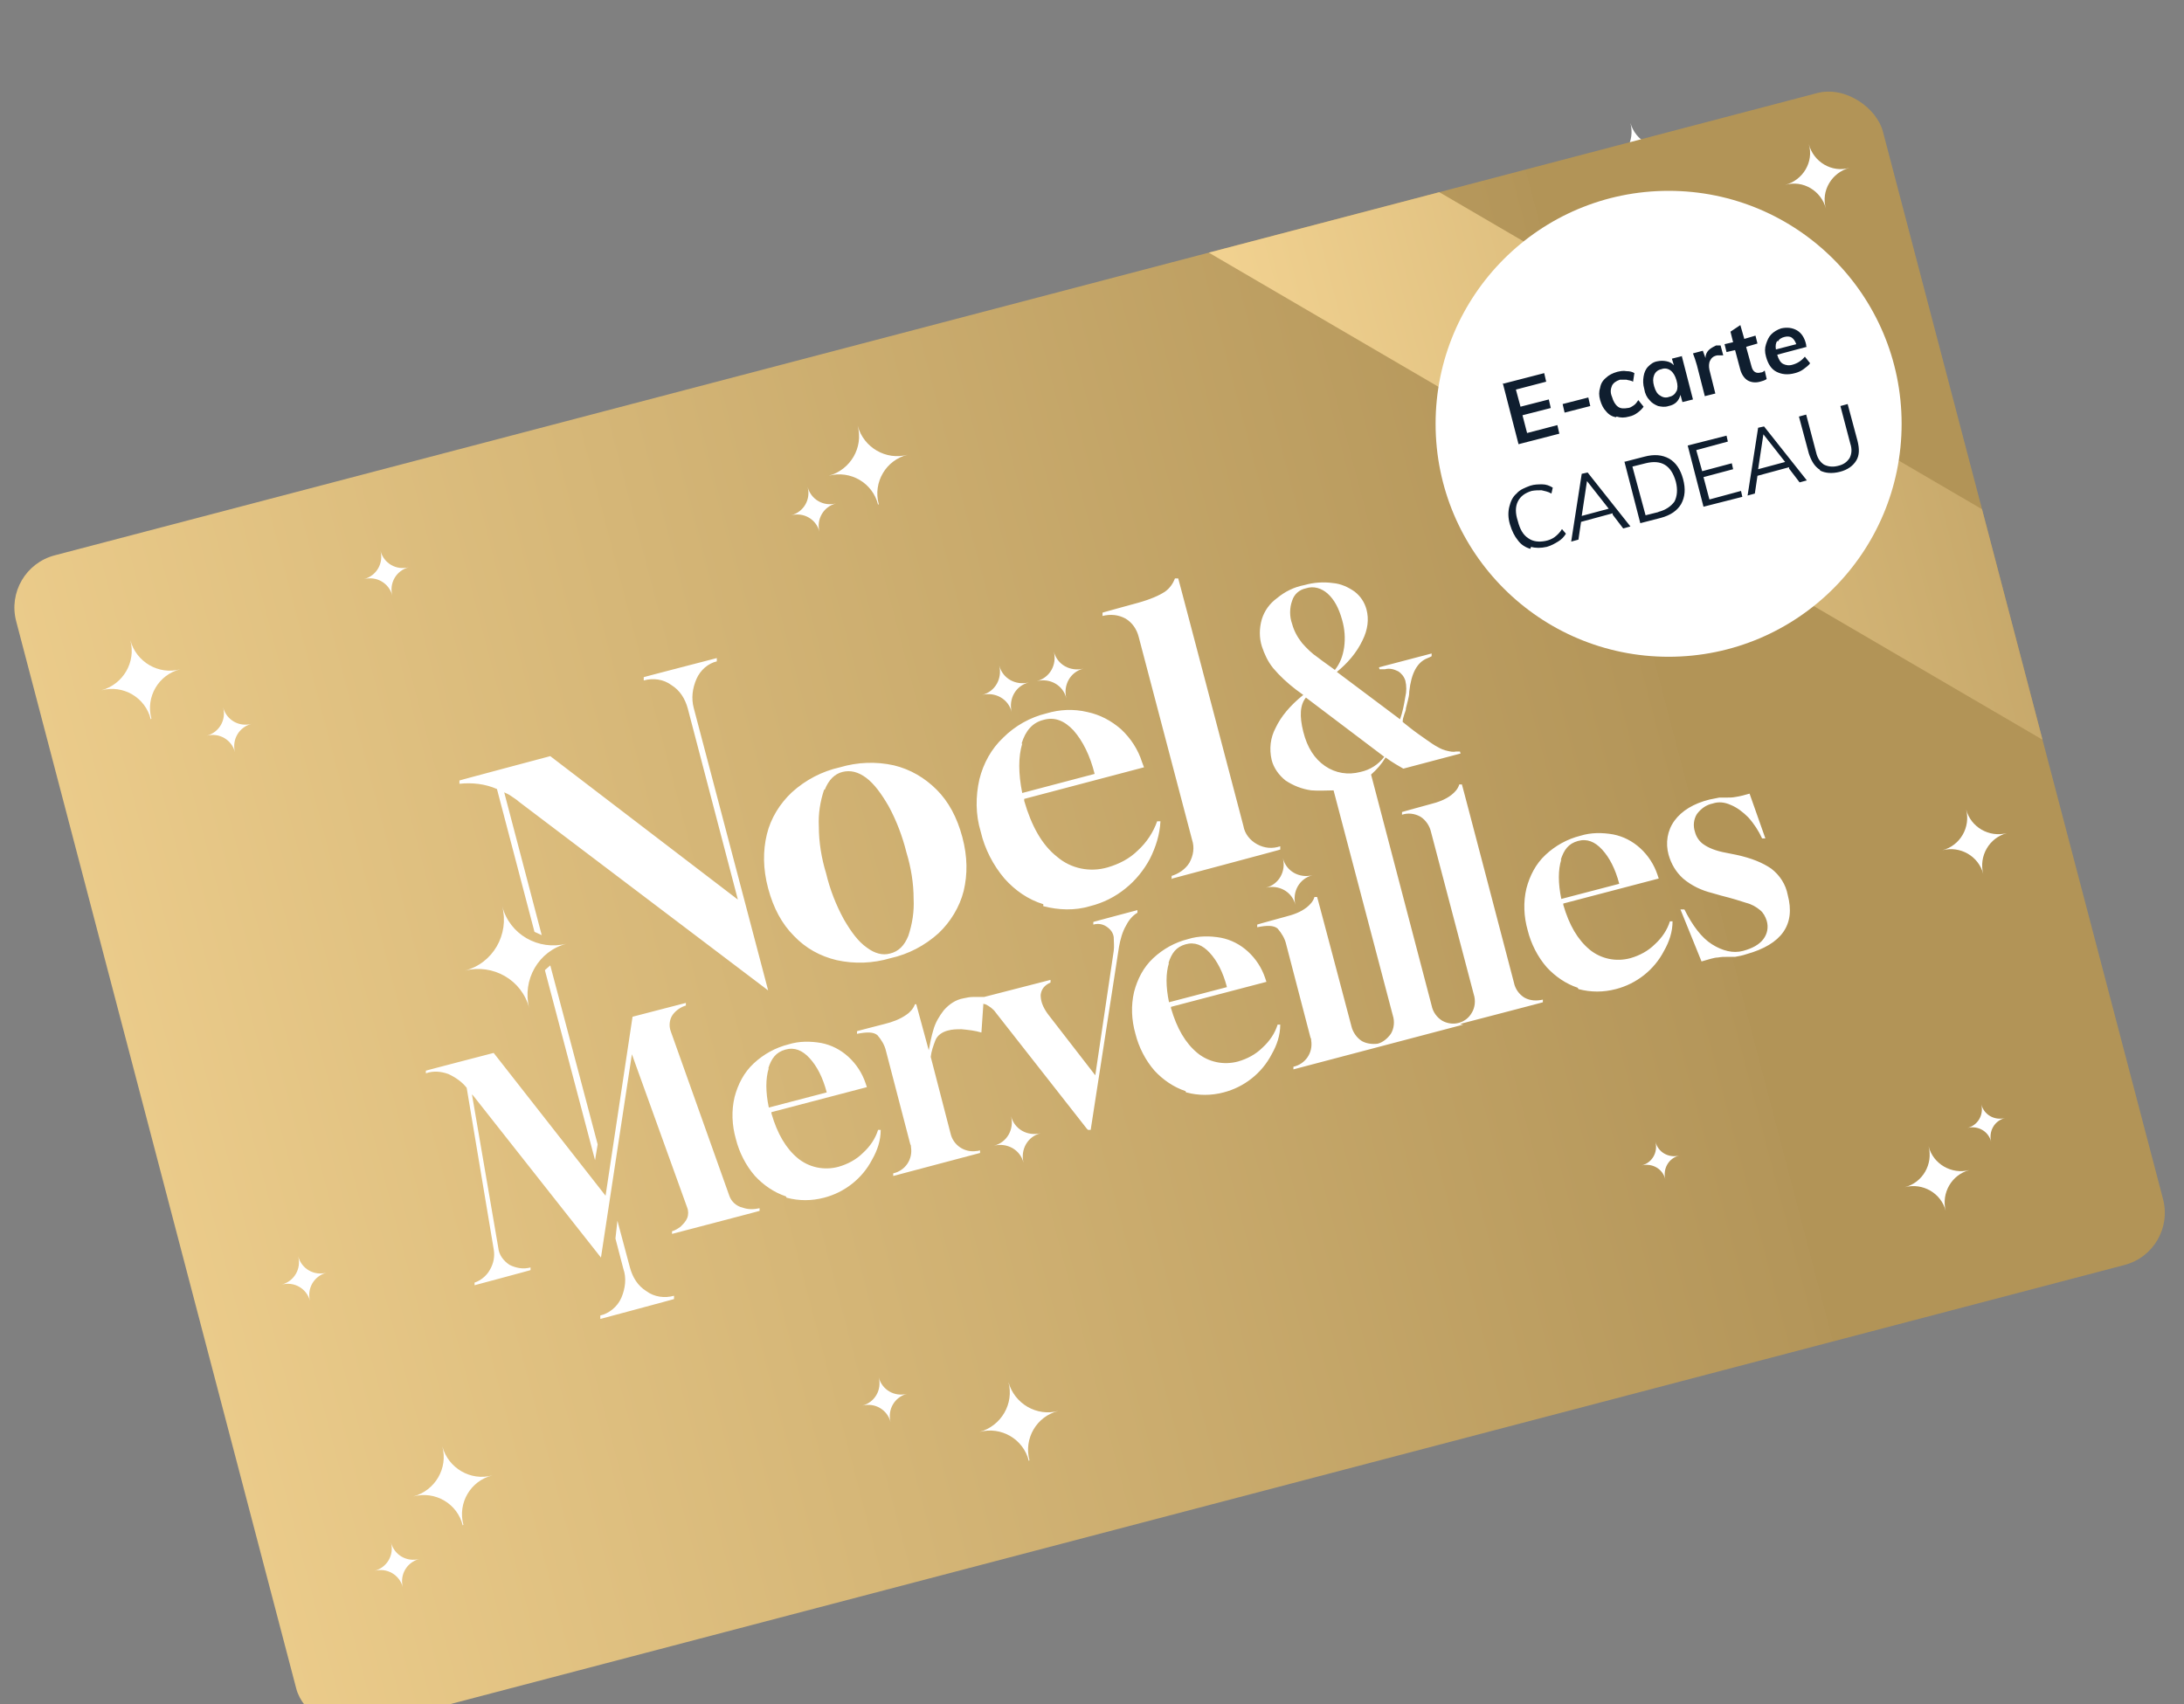 <svg id="Camada_1" data-name="Camada 1" xmlns="http://www.w3.org/2000/svg" xmlns:xlink="http://www.w3.org/1999/xlink" version="1.1" viewBox="0 0 331.8 259"><rect x="0" y="0" width="331.8" height="259" fill="#808080" stroke="none"/><defs><linearGradient id="Dégradé_sans_nom_18" data-name="Dégradé sans nom 18" x1="-30" y1="140.2" x2="263.2" y2="140.2" gradientTransform="translate(-5 -2.1)" gradientUnits="userSpaceOnUse"><stop offset="0" stop-color="#f7d795"/><stop offset="1" stop-color="#b39559"/><stop offset="1" stop-color="#b29457"/></linearGradient><linearGradient id="Dégradé_sans_nom_18-2" data-name="Dégradé sans nom 18" x1="201" y1="101.4" x2="368.4" y2="101.4" gradientTransform="rotate(45 311.311 63.95)" xlink:href="#Dégradé_sans_nom_18"/><clipPath id="clippath"><rect x="19" y="46.1" width="293.2" height="184.1" rx="8.2" ry="8.2" transform="rotate(-14.7 166.172 138.475)" fill="none" stroke-width="0"/></clipPath><style>.cls-1,.cls-4{fill:#0f1e2f;stroke-width:0}.cls-4{fill:#fff}</style></defs><path id="Tracé_712" data-name="Tracé 712" class="cls-4" d="M250.7 121.1c.7 2.6-.8 5.4-3.5 6.1 2.6-.7 5.4.8 6.1 3.5-.7-2.6.8-5.4 3.5-6.1-2.6.7-5.4-.8-6.1-3.5"/><path id="Tracé_712-2" data-name="Tracé 712-2" class="cls-4" d="M245.8 170.8c.7 2.6-.8 5.4-3.5 6.1 2.6-.7 5.4.8 6.1 3.5-.7-2.6.8-5.4 3.5-6.1-2.6.7-5.4-.8-6.1-3.5"/><path id="Tracé_715" data-name="Tracé 715" class="cls-4" d="M207.1 176c-.4-1.5.5-3.1 2-3.5-1.5.4-3.1-.5-3.5-2 .4 1.5-.5 3.1-2 3.5 1.5-.4 3.1.5 3.5 2"/><path id="Tracé_713" data-name="Tracé 713" class="cls-4" d="M253.5 164.4c.4 1.5-.5 3.1-2 3.5 1.5-.4 3.1.5 3.5 2-.4-1.5.5-3.1 2-3.5-1.5.4-3.1-.5-3.5-2z"/><path id="Tracé_715-3" data-name="Tracé 715-3" class="cls-4" d="M19 92.5c-.5-1.8.6-3.7 2.4-4.2-1.8.5-3.7-.6-4.2-2.4.5 1.8-.6 3.7-2.4 4.2 1.8-.5 3.7.6 4.2 2.4"/><path id="Tracé_715-4" data-name="Tracé 715-4" class="cls-4" d="M81.7 82.4c-.5-1.8.6-3.7 2.4-4.2-1.8.5-3.7-.6-4.2-2.4.5 1.8-.6 3.7-2.4 4.2 1.8-.5 3.7.6 4.2 2.4"/><path id="Tracé_712-4" data-name="Tracé 712-4" class="cls-4" d="M114.2 218.5c-.9-3.2 1-6.5 4.2-7.4-3.2.9-6.5-1-7.4-4.2.9 3.2-1 6.5-4.2 7.4 3.2-.9 6.5 1 7.4 4.2"/><path id="Tracé_712-6" data-name="Tracé 712-6" class="cls-4" d="M90.4 78.1c-.9-3.2 1-6.5 4.2-7.4-3.2.9-6.5-1-7.4-4.2.9 3.2-1 6.5-4.2 7.4 3.2-.9 6.5 1 7.4 4.2"/><path id="Tracé_713-3" data-name="Tracé 713-3" class="cls-4" d="M93.7 213.1c-.5-1.8.6-3.7 2.4-4.2-1.8.5-3.7-.6-4.2-2.4.5 1.8-.6 3.7-2.4 4.2 1.8-.5 3.7.6 4.2 2.4z"/><g id="Groupe_150" data-name="Groupe 150"><g id="Groupe_149" data-name="Groupe 149"><g id="Groupe_148" data-name="Groupe 148"><path id="Union_21" data-name="Union 21" class="cls-4" d="M50.8 198.5v-.5c1.3-.3 2.5-1.3 3.1-2.6s.7-2.9.3-4.3l-1.2-4.5.2-2.6 1.9 6.9c.4 1.4 1.2 2.7 2.4 3.5 1.2.8 2.7 1.1 4.1.6v.5l-10.7 3h-.1zm57.6-26.2c1.9-.5 3-2.5 2.5-4.4.5 1.9 2.5 3 4.4 2.5-1.9.5-3 2.5-2.5 4.4-.5-1.9-2.5-3-4.4-2.5zm13.6-2.7l-13.6-16.9c-.4-.5-.9-1-1.5-1.3 0 0-.2 0-.3-.1l-.2 4.3c-1-.3-1.9-.4-2.9-.4s-1.4 0-2 .2c-.8.2-1.5.7-1.9 1.5-.3.8-.5 1.6-.6 2.4l3.1 11.1c.4 1.8 2.1 2.9 3.9 2.5 0 0 .3 0 .4-.1v.4l-12.7 3.5v-.4c1.8-.4 2.9-2.1 2.5-3.9v-.4l-3.8-13.7c-.2-.9-.7-1.7-1.3-2.3-.6-.5-1.6-.5-3-.1v-.4l4-1.1c1.1-.3 2.2-.7 3.2-1.4.6-.4 1-.9 1.3-1.6h.2l1.9 6.8c0-1 .4-2 .7-3 .3-1.1.8-2.1 1.5-2.9.7-.9 1.8-1.5 2.9-1.8.4-.1.9-.2 1.4-.2h1.6l9.7-2.6v.4c-.8.4-1.3 1-1.4 1.8 0 .8.3 1.8 1.1 2.8l7.1 8.9 2.5-18.4c.1-.7 0-1.3-.1-2-.1-.6-.5-1.2-1.1-1.5s-1.3-.4-2-.3v-.4c-.1 0 6.5-1.8 6.5-1.8v.4c-.6.4-1.2 1.1-1.6 1.8-.5 1-.9 2.1-1 3.2l-3.8 26.9h-.6zm94.9-26.3h-1.1c-.4 0-.9 0-1.3.1-.5 0-1.4.3-2.4.6l-3.2-7.6h.5c1.2 2.3 2.5 4.1 4.1 5.1s3.1 1.3 4.6.9c1.4-.4 2.4-1 3-1.8s.7-1.8.4-2.7c-.2-.6-.5-1.1-.9-1.6-.6-.5-1.3-.8-2.1-1-.9-.3-2.1-.6-3.7-1l-1.4-.3c-1.6-.3-3-1.1-4.2-2.1-1-.9-1.8-2.1-2.1-3.4-.6-1.7-.2-3.6.8-5 1.1-1.5 2.8-2.5 5.1-3.2.5 0 1-.2 1.4-.3h2.4c.7 0 1.4-.3 2-.5l2.4 6.6h-.5c-.5-1-1.2-2.1-2.1-3-.8-.8-1.7-1.4-2.7-1.8-.8-.3-1.7-.4-2.6-.2-.9.2-1.7.8-2.3 1.5-.5.8-.6 1.7-.3 2.6.2.8.7 1.4 1.3 1.9.7.5 1.8.9 3.4 1.2l1.4.3c2.2.5 3.9 1.1 5.1 2 1.3.9 2.1 2.3 2.5 3.8 1.2 4.3-.8 7.3-6 8.8-.5.2-1.1.3-1.6.4v-.2h.1zM31.6 165.7l4.1 22.5c0 1 .8 2 1.7 2.4.9.5 2 .6 3.1.4v.4l-8.2 2.3v-.4c.9-.3 1.7-1 2.2-1.9s.7-2 .5-3.1l-4.3-23.6c-.7-.9-1.7-1.6-2.7-2-1.1-.4-2.2-.4-3.3 0v-.4l9.9-2.8 16.7 20.8 3.7-26.4 7.8-2.2v.4c-.7.2-1.4.7-1.9 1.4s-.6 1.6-.2 2.4l8.9 24.1c.3.9 1.1 1.5 1.9 1.8s1.7.3 2.5 0v.4l-12.8 3.6v-.4c.4-.1.9-.4 1.3-.7s.8-.8 1-1.3.2-1.1 0-1.6l-8.4-22.5-4.2 29.9-19.1-23.6h-.2zm162.3-17.6c-1.8-.5-3.4-1.6-4.6-3-1.4-1.6-2.3-3.4-2.8-5.4-.6-2-.7-4.2-.2-6.2.4-1.9 1.4-3.6 2.7-4.9 1.4-1.4 3.1-2.4 5.1-2.9 1.6-.5 3.2-.5 4.8-.2 1.5.3 2.8 1 3.9 1.9 1.2 1 2 2.3 2.5 3.8l.2.6-14 3.9v.2c.9 2.9 2.2 5.1 4 6.5 1.7 1.4 3.9 1.8 6 1.2 1.3-.4 2.6-1.1 3.5-2s1.8-2.1 2.2-3.5h.4c0 1.5-.5 3-1.2 4.4-1.4 2.8-4 4.9-7 5.7-1.8.5-3.7.5-5.5 0zm-2.6-18.9c-.4 1.6-.4 3.5.1 5.8l8.5-2.3c-.6-2.2-1.5-3.9-2.5-5-1.1-1.2-2.3-1.6-3.5-1.2s-2.1 1.3-2.5 2.8h-.1zm-54.8 34.7c-1.8-.5-3.4-1.6-4.6-3-1.4-1.6-2.3-3.4-2.8-5.4-.6-2-.7-4.2-.2-6.2.4-1.9 1.4-3.6 2.7-4.9 1.4-1.4 3.1-2.4 5.1-2.9 1.6-.5 3.2-.5 4.8-.2 1.5.3 2.8 1 3.9 1.9 1.2 1 2 2.3 2.5 3.8l.2.6-14 3.9v.2c.9 2.9 2.2 5.1 4 6.5 1.7 1.4 3.9 1.8 6 1.2 1.3-.4 2.6-1.1 3.5-2s1.8-2.1 2.2-3.5h.4c0 1.5-.5 3-1.2 4.4-1.4 2.8-4 4.9-7 5.7-1.8.5-3.7.5-5.5 0zm-2.7-18.9c-.4 1.6-.4 3.5.1 5.8l8.5-2.3c-.6-2.2-1.5-3.9-2.5-5-1.1-1.2-2.3-1.6-3.5-1.2s-2.1 1.3-2.5 2.8h-.1zm-55.9 35.1c-1.8-.5-3.4-1.6-4.6-3-1.4-1.6-2.3-3.4-2.8-5.4-.6-2-.7-4.2-.2-6.2.4-1.9 1.4-3.6 2.7-4.9 1.4-1.4 3.1-2.4 5.1-2.9 1.6-.5 3.2-.5 4.8-.2 1.5.3 2.8 1 3.9 1.9 1.2 1 2 2.3 2.5 3.8l.2.6-14 3.9v.2c.9 2.9 2.2 5.1 4 6.5 1.7 1.4 3.9 1.8 6 1.2 1.3-.4 2.6-1.1 3.5-2s1.8-2.1 2.2-3.5h.4c0 1.5-.5 3-1.2 4.4-1.4 2.8-4 4.9-7 5.7-1.8.5-3.7.5-5.5 0zm-2.7-18.9c-.4 1.6-.4 3.5 0 5.8l8.5-2.3c-.6-2.2-1.5-3.9-2.5-5-1.1-1.2-2.3-1.6-3.5-1.2s-2.1 1.3-2.5 2.8zm102-7.5l-24.9 6.9v-.4c-.1 0 0 0 0 0 1.8-.4 2.9-2.1 2.5-3.9 0-.1 0-.3-.1-.4l-3.8-13.7c-.2-.9-.7-1.7-1.3-2.3-.6-.5-1.6-.5-3-.1v-.4c-.1 0 4.1-1.2 4.1-1.2 1.1-.3 2.2-.7 3.1-1.4.5-.4.9-.9 1.1-1.5h.4c0-.1 5.3 18.9 5.3 18.9.2.9.8 1.7 1.6 2.2.7.4 1.6.5 2.4.3.8-.2 1.5-.8 1.9-1.5.5-.8.6-1.8.3-2.7l-9.1-32.9h.2c-1.2 0-2.3.2-3.5 0-1.4 0-2.7-.6-3.8-1.4-1-.7-1.7-1.8-2-3-.4-1.6-.2-3.3.6-4.7.8-1.7 2.1-3.3 4-4.9l-1-.8c-1.3-.9-2.4-2-3.5-3.2-.8-.9-1.3-2-1.6-3.1-.4-1.3-.4-2.6 0-3.9.4-1.2 1.2-2.3 2.2-3.2 1.2-1 2.5-1.6 4-2 1.3-.4 2.8-.5 4.2-.4 1.2 0 2.3.5 3.2 1.2.9.6 1.5 1.6 1.7 2.6.4 1.4.2 3-.5 4.6-.9 1.8-2.2 3.4-3.7 4.7l9.4 6.8c.3-1.1.6-2.2.7-3.3.1-.8.1-1.6 0-2.4-.2-.6-.6-1.1-1.1-1.3-.6-.3-1.3-.4-1.9-.3h-.8v-.3c-.1 0 7.6-2.1 7.6-2.1v.4c.1 0-.5.3-.5.3-1.6.6-2.4 2.3-2.6 5 0 .4 0 .9-.2 1.2s-.1.8-.2 1.1c0 .4-.2.7-.3 1 0 .3-.2.6-.2 1l1 .8c1 .8 1.8 1.4 2.6 1.8.7.5 1.3.8 1.6 1 .4.3.9.4 1.4.6h1.9v.3c.1 0-8.3 2.3-8.3 2.3-.7-.4-1.5-.9-2.6-1.6-.6.9-1.3 1.8-2.1 2.5l9.3 33.9c.2.9.8 1.7 1.6 2.2 1.5.8 3.5.3 4.4-1.2.5-.8.6-1.8.3-2.7l-6.6-23.8c-.2-.9-.8-1.7-1.6-2.2-.8-.4-1.8-.5-2.7-.2v-.4c-.1 0 4.1-1.2 4.1-1.2 1.1-.3 2.2-.7 3.1-1.4.5-.4.9-.9 1.1-1.5h.4l8 29c.2.9.8 1.7 1.6 2.2.8.4 1.8.5 2.7.2v.4c.1 0-12.1 3.4-12.1 3.4zm-24-42.8c.6 2.3 1.7 3.9 3.3 5 1.5 1 3.4 1.3 5.2.8 1.4-.3 2.6-1.1 3.5-2.3l-11.6-8.5c-.9 1-1 2.7-.3 5.1zm-2-19.3c-.4 1.1-.4 2.3 0 3.4.3 1 .8 2 1.5 2.7.7.8 1.5 1.5 2.4 2.1s1.7 1.2 2.6 1.8c.7-1 1.2-2.1 1.3-3.3.2-1.4 0-2.7-.3-4.1-.5-1.7-1.2-3-2.2-3.8-.8-.8-2.1-1.1-3.2-.8-.9.2-1.7.9-2 1.8v.2h-.1zM42.1 147.3l.8-.7 7.2 26.2-.3 2.3-7.7-27.8zm105.8-13.4c1.9-.5 3-2.5 2.5-4.4.5 1.9 2.5 3 4.4 2.5-1.9.5-3 2.5-2.5 4.4-.5-1.9-2.5-3-4.4-2.5zM85 145.2c-2.4-.5-4.6-1.7-6.3-3.5-1.8-1.8-3-4.1-3.8-6.9s-.9-5.5-.3-7.9 1.9-4.5 3.6-6.2c2-1.8 4.4-3.1 7-3.8 2.6-.8 5.3-.9 7.9-.3 2.4.5 4.6 1.7 6.3 3.5 1.8 1.8 3 4.1 3.8 6.9s.9 5.5.3 7.9-1.8 4.5-3.6 6.2c-2 1.8-4.4 3.1-7 3.8-2.6.8-5.3.9-8 .3zm-2.2-25c-.6 1.7-.8 3.6-.7 5.4 0 2.3.5 4.6 1.1 6.8.6 2.4 1.5 4.6 2.7 6.8 1.1 1.9 2.2 3.2 3.4 4.1 1.2.9 2.3 1.2 3.4.9 1.2-.3 2.1-1.2 2.6-2.7.6-1.8.8-3.6.7-5.4 0-2.3-.5-4.6-1.1-6.9-.6-2.3-1.5-4.6-2.7-6.7-1.1-1.9-2.2-3.2-3.4-4.1s-2.4-1.2-3.5-.9c-1.2.3-2.1 1.2-2.6 2.7zM38 122.6c-.3-.2-.7-.5-1.1-.7s-.7-.4-1-.6l5.8 20.9-1.1-.5-5.8-20.9c-1.7-.7-3.7-1-5.5-.7v-.5l13.3-3.7 27.8 20.8-7.7-28c-.4-1.4-1.2-2.7-2.4-3.5-1.2-.8-2.7-1.1-4-.6v-.5l10.7-3v.5c-1.3.3-2.4 1.3-3 2.6-.6 1.3-.7 2.8-.3 4.2l11.4 41.4-37-27.3zm77.2 14.1c-2.2-.7-4.2-2-5.7-3.7-1.7-2-2.9-4.3-3.6-6.8-.8-2.5-.9-5.2-.3-7.8.5-2.3 1.7-4.5 3.4-6.2 1.7-1.8 3.9-3 6.3-3.6 1.9-.6 4-.7 6-.3 1.8.4 3.5 1.2 4.9 2.4 1.4 1.3 2.5 2.9 3.1 4.8l.3.8-17.5 4.8v.3c1.1 3.7 2.7 6.4 5 8.2 2.1 1.7 4.9 2.3 7.5 1.5 1.7-.5 3.2-1.3 4.4-2.5 1.3-1.2 2.2-2.7 2.8-4.3h.5c0 1.9-.6 3.8-1.5 5.5s-2.1 3.2-3.6 4.4c-1.5 1.3-3.3 2.2-5.2 2.7-2.2.7-4.6.7-6.9 0v-.2zm-3.4-23.6c-.5 1.9-.5 4.4.1 7.2l10.6-2.9c-.8-2.7-1.8-4.9-3.2-6.3-1.4-1.5-2.8-2-4.4-1.5-1.5.4-2.6 1.6-3.1 3.6zm22.3 19.6v-.5c1-.3 2-1 2.6-2s.7-2.3.3-3.4l-8.2-29.7c-.3-1.1-1-2.1-2-2.7s-2.3-.7-3.4-.3v-.5c-.1 0 5.2-1.5 5.2-1.5 1.8-.5 3.1-1.1 3.9-1.7.7-.5 1.2-1.1 1.4-1.9h.5l10.1 36.3c.3 1.2 1 2.1 2 2.7 1 .5 2.2.6 3.4.3v.5c.1 0-15.8 4.4-15.8 4.4zM30.3 147.5c4.1-1.1 6.6-5.4 5.4-9.6 1.1 4.1 5.4 6.6 9.6 5.4-4.1 1.1-6.6 5.4-5.4 9.6-1.1-4.1-5.4-6.6-9.6-5.4zm83.6-43.6c1.9-.5 3-2.5 2.5-4.4.5 1.9 2.5 3 4.4 2.5-1.9.5-3 2.5-2.5 4.4-.5-1.9-2.5-3-4.4-2.5zm-8 2.2c1.9-.5 3-2.5 2.5-4.4.5 1.9 2.5 3 4.4 2.5-1.9.5-3 2.5-2.5 4.4-.5-1.9-2.5-3-4.4-2.5z"/></g></g></g><path class="cls-1" d="M182 59.4l6-1.7.4 1.3-4.4 1.2.7 2.5 4.1-1.1.4 1.3-4.1 1.1.7 2.6 4.4-1.2.4 1.3-6 1.7-2.5-8.9zM190.7 62.3l3.8-1 .3 1.3-3.8 1-.3-1.3zM198.5 64.1c-.6 0-1-.4-1.4-.8-.4-.4-.7-1-.9-1.6-.2-.7-.2-1.3 0-1.9.1-.6.4-1.1.8-1.5.4-.4 1-.7 1.6-.9.5 0 .9-.2 1.4 0 .5 0 .9 0 1.2.3v1.2c-.5 0-.8-.2-1.1-.3h-.9c-.6.2-1 .5-1.2.9s-.2 1 0 1.7.5 1.1.9 1.4c.4.3.9.3 1.5.2.3 0 .6-.2.8-.4.3-.2.5-.4.7-.7l.7 1c-.2.3-.5.6-.9.9-.4.3-.8.5-1.3.6-.7.2-1.3.2-1.8 0h-.1zM208.1 55l1.8 6.3-1.5.4-.3-1c0 .4-.3.8-.6 1.1s-.7.5-1.1.6c-.6.2-1.1.2-1.6 0s-.9-.4-1.3-.9c-.4-.4-.6-1-.8-1.6-.2-.7-.2-1.3-.1-1.8 0-.6.3-1.1.7-1.5s.8-.7 1.3-.8.9 0 1.3 0 .8.3 1.1.6l-.3-1 1.5-.4zm-.7 5.2c.2-.4.2-1 0-1.6-.2-.7-.5-1.1-.9-1.4-.4-.3-.8-.3-1.4-.2-.5 0-.9.4-1.1.9s-.2 1 0 1.7.5 1.1.8 1.4c.4.3.8.3 1.4.2.5 0 .9-.4 1.1-.9zM213.8 53.3l.4 1.4h-.9c-.5 0-.9.4-1.1.8-.2.4-.2.8 0 1.3l.9 3.4-1.6.4-1.3-4.5c-.2-.7-.4-1.3-.6-1.8l1.5-.4.4 1.1c0-.5.2-.8.5-1.2.3-.3.6-.5 1.1-.6h.7zM217.6 53.6l.8 2.8c.2.7.7 1 1.4.8.2 0 .4 0 .6-.3l.3 1.2c-.2.2-.6.3-1 .4-.7.2-1.3.2-1.8 0s-.8-.8-1.1-1.6L216 54l-1.2.3-.3-1.2 1.2-.3-.4-1.5 1.4-1 .6 2.1 1.7-.5.3 1.2-1.7.5zM226.5 53.4l-4.4 1.2c.2.7.5 1.1.9 1.4.4.2.9.3 1.5 0 .7-.2 1.3-.6 1.7-1.2l.8 1c-.2.3-.6.6-1 .9-.4.3-.8.5-1.3.6-1 .3-1.9.2-2.7-.2s-1.3-1.1-1.6-2.2c-.2-.6-.2-1.3 0-1.8.1-.6.4-1.1.8-1.5s.9-.7 1.5-.9c.9-.2 1.6 0 2.3.3.7.4 1.1 1.1 1.4 2.1v.2h.1zm-4.3-.9c-.2.3-.3.7-.2 1.2l3-.8c-.2-.5-.4-.8-.7-1s-.7-.2-1.1 0c-.4 0-.7.3-.9.7h-.1zM186.2 83.6c-.7-.2-1.4-.6-1.9-1.2s-.9-1.4-1.2-2.3-.3-1.8-.2-2.6c.1-.8.5-1.4 1-2 .5-.5 1.2-.9 2.1-1.2s1.2-.2 1.8-.2 1.1.2 1.6.5l-.2.9c-.5-.2-1-.4-1.5-.4h-1.4c-1 .3-1.7.8-2 1.6-.4.8-.4 1.8 0 2.9.3 1.2.8 2 1.6 2.5.7.5 1.6.6 2.6.3.5 0 .9-.3 1.3-.6s.7-.7 1-1.1l.6.7c-.3.5-.6.9-1.1 1.2-.5.3-1 .6-1.6.8-.8.2-1.6.3-2.4 0h-.1v.2zM198.3 78.3l-4.7 1.3-.4 2.6-1.1.3 1.5-10 .9-.2 6.4 7.9-1.1.3-1.6-2v-.2h.1zm-.6-.8l-3.2-4.1-.7 5.1 3.9-1.1zM199.8 70.7l3-.8c1.4-.4 2.6-.3 3.6.2 1 .6 1.7 1.5 2.1 3 .4 1.4.3 2.6-.3 3.6s-1.6 1.7-3 2.1l-3 .8-2.5-8.9zm5.1 7.2c1.2-.3 1.9-.9 2.4-1.6.4-.8.5-1.7.1-2.9-.7-2.4-2.1-3.3-4.5-2.6l-1.9.5 2 7.2 1.9-.5zM209.2 68.1l5.7-1.6.2.9-4.6 1.3.9 3.1 4.4-1.2.2.9-4.4 1.2.9 3.3 4.6-1.3.2.9-5.7 1.6-2.5-8.9v-.2h.1zM224 71.1l-4.7 1.3-.4 2.6-1.1.3 1.5-10 .9-.2 6.4 7.9-1.1.3-1.6-2v-.2h.1zm-.6-.7l-3.2-4.1-.7 5.1 3.9-1.1zM228.6 71.5c-.8-.4-1.3-1.3-1.6-2.4l-1.5-5.4 1-.3 1.5 5.5c.2.9.6 1.5 1.2 1.8.5.3 1.2.4 2.1 0 .8-.2 1.4-.6 1.7-1.2s.3-1.3 0-2.1l-1.5-5.5 1-.3L234 67c.3 1.2.3 2.2-.2 2.9-.4.8-1.2 1.3-2.4 1.6s-2.1.3-2.9-.2v.2z"/><path id="Tracé_712-2-2" data-name="Tracé 712-2" class="cls-4" d="M273.1 118.1c.8 2.7-.8 5.5-3.5 6.2 2.7-.8 5.5.8 6.2 3.5-.8-2.7.8-5.5 3.5-6.2-2.7.8-5.5-.8-6.2-3.5"/><path id="Tracé_712-3" data-name="Tracé 712-3" class="cls-4" d="M268.5 168.7c.8 2.7-.8 5.5-3.5 6.2 2.7-.8 5.5.8 6.2 3.5-.8-2.7.8-5.5 3.5-6.2-2.7.8-5.5-.8-6.2-3.5"/><path id="Tracé_715-2" data-name="Tracé 715-2" class="cls-4" d="M229.1 174.3c-.4-1.5.5-3.1 2-3.6-1.5.4-3.1-.5-3.6-2 .4 1.5-.5 3.1-2 3.6 1.5-.4 3.1.5 3.6 2"/><path id="Tracé_713-2" data-name="Tracé 713-2" class="cls-4" d="M276.2 162.2c.4 1.5-.5 3.1-2 3.6 1.5-.4 3.1.5 3.6 2-.4-1.5.5-3.1 2-3.6-1.5.4-3.1-.5-3.6-2z"/><path id="Tracé_715-3-2" data-name="Tracé 715-3" class="cls-4" d="M13.7 114.3c-.5-1.9.6-3.8 2.4-4.3-1.9.5-3.8-.6-4.3-2.4.5 1.9-.6 3.8-2.4 4.3 1.9-.5 3.8.6 4.3 2.4"/><path id="Tracé_715-4-2" data-name="Tracé 715-4" class="cls-4" d="M36.8 90.4c-.5-1.9.6-3.8 2.4-4.3-1.9.5-3.8-.6-4.3-2.4.5 1.9-.6 3.8-2.4 4.3 1.9-.5 3.8.6 4.3 2.4"/><path id="Tracé_715-5" data-name="Tracé 715-5" class="cls-4" d="M100.6 79.7c-.5-1.9.6-3.8 2.4-4.3-1.9.5-3.8-.6-4.3-2.4.5 1.9-.6 3.8-2.4 4.3 1.9-.5 3.8.6 4.3 2.4"/><path id="Tracé_712-4-2" data-name="Tracé 712-4" class="cls-4" d="M50 229.4c-.9-3.2 1-6.6 4.2-7.5-3.2.9-6.6-1-7.5-4.2.9 3.2-1 6.6-4.2 7.5 3.2-.9 6.6 1 7.5 4.2"/><path id="Tracé_712-5" data-name="Tracé 712-5" class="cls-4" d="M134.7 218.2c-.9-3.2 1-6.6 4.2-7.5-3.2.9-6.6-1-7.5-4.2.9 3.2-1 6.6-4.2 7.5 3.2-.9 6.6 1 7.5 4.2"/><path id="Tracé_712-7" data-name="Tracé 712-7" class="cls-4" d="M109.4 75.3c-.9-3.2 1-6.6 4.2-7.5-3.2.9-6.6-1-7.5-4.2.9 3.2-1 6.6-4.2 7.5 3.2-.9 6.6 1 7.5 4.2"/><path id="Tracé_713-4" data-name="Tracé 713-4" class="cls-4" d="M113.8 212.9c-.5-1.9.6-3.8 2.4-4.3-1.9.5-3.8-.6-4.3-2.4.5 1.9-.6 3.8-2.4 4.3 1.9-.5 3.8.6 4.3 2.4z"/><path id="Tracé_712-8" data-name="Tracé 712-8" class="cls-4" d="M250.4 28.4c-.8-2.7-3.5-4.2-6.2-3.5 2.7-.8 4.2-3.5 3.5-6.2.8 2.7 3.5 4.2 6.2 3.5-2.7.8-4.2 3.5-3.5 6.2"/><path id="Tracé_712-9" data-name="Tracé 712-9" class="cls-4" d="M185.4 137.8c.6 2-.6 4-2.5 4.6 2-.6 4 .6 4.6 2.5-.6-2 .6-4 2.5-4.6-2 .6-4-.6-4.6-2.5"/><path class="cls-4" d="M37.7 160.2l-13.1-17c-1.5-1.9-2.7-2.7-3.8-2.4v-.3l9.4-2.7v.3c-.9.3-1.4.7-1.5 1.3s0 1.4.8 2.2l9 11.9.9-8.6-3.5-4.9c-.7-1-1.4-1.6-2-2-.7-.4-1.4-.5-2.2-.3v-.3l9.5-2.7v.3c-.9.2-1.3.7-1.4 1.3 0 .6 0 1.4.7 2.2l8.3 12.1 1.3-14.8c0-1-.2-1.7-.7-2.2-.6-.4-1.4-.5-2.4-.3v-.3l5.3-1.5v.3c-.4.2-.9.6-1.2 1.2s-.5 1.4-.6 2.3l-2 21.8h-.2l-8.4-11.7-1.6 14.6H38l-.3.2zM62.5 153.2c-1.6.5-3.1.5-4.5.2s-2.6-1-3.6-2-1.7-2.3-2.2-3.9-.5-3.1-.2-4.5 1-2.6 2.1-3.6 2.4-1.7 4-2.2 3.1-.5 4.5-.2 2.6 1 3.6 2 1.7 2.3 2.2 3.9.5 3.1.2 4.5-1 2.6-2 3.6-2.3 1.7-4 2.2zm-.2-.4c.7-.2 1.2-.7 1.5-1.5s.4-1.9.4-3.1-.3-2.5-.7-3.9-.9-2.8-1.5-3.8c-.6-1.1-1.3-1.8-1.9-2.3-.7-.5-1.3-.7-2-.5s-1.2.7-1.5 1.5-.4 1.9-.4 3.1.3 2.5.7 3.9.9 2.8 1.6 3.8c.6 1.1 1.3 1.8 2 2.3s1.3.6 1.9.5zM70.8 150.3v-.3c.7-.2 1.2-.6 1.5-1.1s.4-1.2.2-1.9l-2.8-9.7c-.2-.8-.5-1.3-1-1.6-.4-.3-1.1-.4-2.1 0v-.3l2.9-.8c1-.3 1.7-.6 2.2-1 .4-.4.7-.7.8-1.1h.3l1.2 4.1c.2-1.2.8-2.2 1.6-3.2s1.9-1.6 3.1-1.9 2.5-.2 3.6.4 1.8 1.7 2.2 3.1l2.3 8.1c.2.7.6 1.2 1.1 1.5.6.3 1.2.4 1.9.2v.3l-9 2.6v-.3c.7-.2 1.2-.6 1.5-1.1.3-.6.4-1.2.2-1.9l-2.4-8.4c-.3-1-.7-1.7-1.3-2.2-.6-.5-1.1-.6-1.8-.5s-1.2.6-1.7 1.3-.9 1.6-1.1 2.6l2.5 8.7c.2.7.6 1.2 1.1 1.5.6.3 1.2.4 1.9.2v.3l-9.1 2.6.2-.2zM101 143l-1.2-4.2c-.2 1.2-.7 2.2-1.4 3.1-.8.9-1.7 1.6-2.8 1.9s-2.1.2-3.2-.2-2-1.2-2.8-2.2-1.5-2.3-1.9-3.8-.6-3.2-.3-4.6c.3-1.4.9-2.6 1.8-3.6s2.1-1.7 3.5-2.1 1.5-.3 2.1-.2c.6 0 1.2.4 1.8.9l-1.6-5.7c-.2-.7-.6-1.2-1.2-1.5s-1.2-.4-1.9-.2v-.3l2.9-.9c1-.3 1.7-.6 2.2-.9s.7-.7.9-1.1h.3l5.9 20.6c.2.7.6 1.2 1.1 1.5s1.2.4 1.9.2v.3l-2.9.9c-.9.2-1.5.5-2 .9-.5.3-.8.7-.9 1.2h-.3zm-4.1-.8c.5-.1.9-.4 1.3-.8s.7-.9.9-1.5.4-1.2.4-1.7l-2.1-7.2c-.4-1.2-1-2-1.7-2.6s-1.4-.8-2.2-.5-1.6 1.2-1.8 2.6c-.2 1.5 0 3.5.8 6 1.2 4.3 2.7 6.3 4.4 5.8zM114.4 138.4c-1.4.4-2.7.4-3.9 0s-2.3-1.1-3.3-2.1c-.9-1-1.6-2.3-2.1-3.9s-.5-3.1-.2-4.4c.3-1.4.9-2.6 1.9-3.5.9-1 2.1-1.7 3.6-2.1s2.3-.4 3.4-.2 2 .7 2.8 1.4 1.4 1.6 1.8 2.7l.2.4-10 2.8c.6 2.2 1.5 3.8 2.8 4.8s2.7 1.3 4.3.8 1.8-.8 2.5-1.5 1.2-1.5 1.6-2.5h.3c0 1.1-.3 2.2-.8 3.1-.5 1-1.2 1.8-2 2.5s-1.8 1.2-3 1.5v.2zm-5.8-9.3l6-1.7c-.4-1.6-1.1-2.8-1.8-3.6-.8-.8-1.6-1.1-2.5-.9s-1.5.9-1.8 2-.3 2.5.1 4.1zM121.7 135.9v-.3c.7-.2 1.2-.6 1.5-1.1s.4-1.2.2-1.9l-2.8-9.7c-.2-.8-.5-1.3-1-1.6-.4-.3-1.1-.4-2.1 0v-.3l2.9-.8c1-.3 1.8-.6 2.3-1s.8-.7.9-1.1h.1l1.4 4.8c0-.7.2-1.4.5-2.2.2-.8.6-1.5 1.1-2.1s1.2-1.1 2.1-1.3.6 0 1-.2h1.2l-.2 3.8c-.8-.2-1.5-.3-2.1-.3s-1.1 0-1.4.2c-.7.2-1.1.5-1.3 1s-.4 1.1-.4 1.7l2.2 7.9c.2.7.6 1.2 1.1 1.5.6.3 1.2.4 1.9.2v.3l-9.1 2.6z"/><path class="cls-4" d="M136.4 132.2l-5.7-20c-.2-.7-.6-1.2-1.2-1.5-.6-.3-1.2-.4-1.9-.2v-.3l2.9-.9c1.2-.3 1.9-.7 2.3-1 .4-.3.6-.7.7-1.1h.3l3.1 10.7c.2-1 .6-1.9 1.3-2.7.7-.8 1.5-1.3 2.5-1.6s2.3-.3 3.4.2c1.1.4 2.1 1.2 3 2.2s1.5 2.3 1.9 3.8.6 3.1.3 4.4c-.2 1.4-.8 2.5-1.6 3.5-.9 1-2 1.7-3.4 2.1-2.4.7-4.2.1-5.6-1.6l-2.1 3.8h-.3v.2zm6.9-2.5c1-.3 1.7-1.2 1.8-2.6.2-1.5-.1-3.5-.8-6s-1.3-3.8-2-4.7c-.7-.9-1.5-1.3-2.4-1s-1.4.7-1.8 1.5c-.4.7-.7 1.5-.8 2.3l2.1 7.4c.4 1.2 1 2.1 1.7 2.7.7.6 1.5.8 2.3.5h-.1zM156.7 126.5c-1.2.3-2.3.3-3.2-.2-.9-.4-1.5-1.2-1.8-2.3s-.2-.9-.1-1.4.2-.9.5-1.5c.3-.5.8-1.1 1.5-1.8.7-.6 1.6-1.4 2.8-2.2l2.5-1.8-.6-2.2c-.3-1.1-.8-2-1.3-2.5-.5-.6-1.1-.8-1.8-.6-.7.2-1.2.9-1.5 2s-.2 2.6 0 4.3l-3.7-.9c.1-.9.4-1.8.9-2.6s1.2-1.5 2-2.1 1.7-1 2.7-1.3c1.7-.5 3.2-.4 4.5.2s2.2 1.8 2.7 3.4l2 7.1c.3 1.1.9 1.6 1.6 1.4s.8-.5 1.1-1.1h.3c-.3 1-.8 1.7-1.4 2.4-.6.6-1.3 1.1-2 1.3s-1.5 0-2.2-.2c-.7-.4-1.2-.9-1.6-1.8-.7 1.3-1.3 2.2-1.9 2.9-.6.6-1.3 1.1-2.2 1.3l.2.2zm1.7-2.5c.4 0 .8-.4 1.2-.7.3-.3.7-.8 1.1-1.5l-1.7-6-1.1.8c-.9.7-1.6 1.3-2 1.8s-.7 1.1-.7 1.6 0 1.1.2 1.7.7 1.5 1.2 1.9 1.2.5 1.8.4zM173 121.8c-1.2.3-2.3.3-3.2-.2-.9-.4-1.5-1.2-1.8-2.3s-.2-.9-.1-1.4.2-.9.5-1.5c.3-.5.8-1.1 1.5-1.8.7-.6 1.6-1.4 2.8-2.2l2.5-1.8-.6-2.2c-.3-1.1-.8-2-1.3-2.5-.5-.6-1.1-.8-1.8-.6-.7.2-1.2.9-1.5 2s-.2 2.6 0 4.3l-3.7-.9c.1-.9.4-1.8.9-2.6s1.2-1.5 2-2.1 1.7-1 2.7-1.3c1.7-.5 3.2-.4 4.5.2s2.2 1.8 2.7 3.4l2 7.1c.3 1.1.9 1.6 1.6 1.4s.8-.5 1.1-1.1h.3c-.3 1-.8 1.7-1.4 2.4-.6.6-1.3 1.1-2 1.3s-1.5 0-2.2-.2c-.7-.4-1.2-.9-1.6-1.8-.7 1.3-1.3 2.2-1.9 2.9-.6.6-1.3 1.1-2.2 1.3l.2.2zm1.7-2.4c.4 0 .8-.4 1.2-.7.3-.3.7-.8 1.1-1.5l-1.7-6-1.1.8c-.9.7-1.6 1.3-2 1.8s-.7 1.1-.7 1.6 0 1.1.2 1.7.7 1.5 1.2 1.9 1.2.5 1.8.4z"/><path class="cls-4" d="M184.2 118.2v-.3c.7-.2 1.2-.6 1.5-1.1s.4-1.2.2-1.9l-2.8-9.7c-.2-.8-.5-1.3-1-1.6-.4-.3-1.1-.4-2.1 0v-.3l2.9-.8c1-.3 1.8-.6 2.3-1s.8-.7.9-1.1h.1l1.4 4.8c0-.7.2-1.4.5-2.2.2-.8.6-1.5 1.1-2.1s1.2-1.1 2.1-1.3.6 0 1-.2h1.2l-.2 3.8c-.8-.2-1.5-.3-2.1-.3s-1.1 0-1.4.2c-.7.2-1.1.5-1.3 1s-.4 1.1-.4 1.7l2.2 7.9c.2.7.6 1.2 1.1 1.5.6.3 1.2.4 1.9.2v.3l-9.1 2.6z"/><path class="cls-4" d="M196.7 114.7v-.3c.6-.2 1.1-.6 1.5-1.1.3-.6.4-1.2.2-1.9l-4.8-16.9c-.2-.7-.6-1.2-1.2-1.5-.6-.3-1.2-.4-1.9-.2v-.3l2.9-.9c1-.3 1.7-.6 2.2-1 .4-.4.7-.7.8-1.1h.3l5.9 20.6c.2.7.6 1.2 1.2 1.5.6.3 1.2.3 1.9 0v.3l-9 2.6z"/><path class="cls-4" d="M205.5 112.2v-.3c.7-.2 1.2-.6 1.5-1.1.3-.6.4-1.2.2-1.9l-2.8-9.7c-.2-.8-.5-1.3-1-1.6-.4-.3-1.1-.4-2.1 0v-.3l2.9-.9c1-.3 1.7-.6 2.2-1 .4-.4.7-.7.8-1.1h.3l3.8 13.4c.2.7.6 1.2 1.1 1.5s1.2.4 1.9.2v.3l-9.1 2.6h.3z"/><path class="cls-4" d="M215.7 116.5v-.3c.6-.2 1.1-.7 1.4-1.5.2-.8.2-1.8-.1-2.9l-4.3-15c-.2-.8-.5-1.3-1-1.6-.4-.3-1.1-.4-2.1 0v-.3l2.9-.9c1-.3 1.8-.6 2.3-.9.5-.2.8-.6.9-1h.1l4.3 15.1c.4 1.5.5 2.8.3 4.1-.2 1.3-.8 2.3-1.6 3.3-.8.9-1.9 1.6-3.3 1.9h.2zm-2.6-26.1c-.7.2-1.3 0-1.9-.2s-1-.9-1.2-1.6-.1-1.4.2-2 .8-1 1.5-1.2 1.3 0 1.9.2 1 .9 1.2 1.6.1 1.3-.2 2-.9 1-1.5 1.2zM222 107.5v-.3c.7-.2 1.2-.6 1.5-1.1s.4-1.2.2-1.9l-4.8-16.9c-.2-.7-.6-1.2-1.2-1.5-.6-.3-1.2-.4-1.9-.2v-.3l2.9-.9c1-.3 1.7-.6 2.2-1 .4-.4.7-.7.8-1.1h.3l4.4 15.5 3.8-5.7c.6-.9.9-1.6.9-2.2s-.2-.8-.6-.8h-.4v-.3l4.4-1.3v.3h-.2c-.5.3-.9.7-1.3 1.1-.4.5-1 1.2-1.7 2.3l-1.6 2.3 8.5 7.4c.5.4.9.6 1.3.8h1v.3l-7.7 2.2v-.3c.4 0 .7-.3.9-.4s.2-.3.2-.5-.2-.4-.4-.6c-.1 0-.3-.3-.4-.5l-.6-.6-4.9-4.5-.8 1.3 1.3 4.5c.2.7.6 1.2 1.1 1.5.6.3 1.2.4 1.9.2v.3l-9.1 2.6v.3z"/><path class="cls-4" d="M246.7 100.9c-1.4.4-2.7.4-3.9 0-1.2-.4-2.3-1.1-3.3-2.1-.9-1-1.6-2.3-2.1-3.9s-.5-3.1-.2-4.4c.3-1.4.9-2.6 1.9-3.5.9-1 2.1-1.7 3.6-2.1s2.3-.4 3.4-.2 2 .7 2.8 1.4 1.4 1.6 1.8 2.7l.2.4-10 2.8c.6 2.2 1.5 3.8 2.8 4.8s2.7 1.3 4.3.8 1.8-.8 2.5-1.5 1.2-1.5 1.6-2.5h.3c0 1.1-.3 2.2-.8 3.1-.5 1-1.2 1.8-2 2.5s-1.8 1.2-3 1.5v.2zm-5.8-9.3l6-1.7c-.4-1.6-1.1-2.8-1.8-3.6-.8-.8-1.6-1.1-2.5-.9s-1.5.9-1.8 2-.3 2.5.1 4.1zM116.7 174.3v-.3c.7-.2 1.2-.6 1.5-1.1s.4-1.2.2-1.9l-4.8-16.9c-.2-.7-.6-1.2-1.2-1.5-.6-.3-1.2-.4-1.9-.2v-.3l2.9-.9c1-.3 1.7-.6 2.2-1 .4-.4.7-.7.8-1.1h.3l4.4 15.5 3.8-5.7c.6-.9.9-1.6.9-2.2s-.2-.8-.6-.8h-.4v-.3l4.4-1.3v.3h-.2c-.5.3-.9.7-1.3 1.1-.4.5-1 1.2-1.7 2.3l-1.6 2.3 8.5 7.4c.5.4.9.6 1.3.8.3.1.7.1 1 0v.3l-7.7 2.2v-.3c.4-.1.7-.3.9-.4.2-.1.2-.3.2-.5s-.2-.4-.4-.6c-.1-.1-.3-.3-.4-.5l-.6-.6-4.9-4.5-.8 1.3 1.3 4.5c.2.7.6 1.2 1.1 1.5.6.3 1.2.4 1.9.2v.3l-9.1 2.6v.3z"/><path class="cls-4" d="M141.5 167.7c-1.4.4-2.7.4-3.9 0s-2.3-1.1-3.3-2.1c-.9-1-1.6-2.3-2.1-3.9s-.5-3.1-.2-4.4c.3-1.4.9-2.6 1.9-3.5.9-1 2.1-1.7 3.6-2.1s2.3-.4 3.4-.2 2 .7 2.8 1.4 1.4 1.6 1.8 2.7l.2.4-10 2.8c.6 2.2 1.5 3.8 2.8 4.8s2.7 1.3 4.3.8 1.8-.8 2.5-1.5 1.2-1.5 1.6-2.5h.3c0 1.1-.3 2.2-.8 3.1-.5 1-1.2 1.8-2 2.5s-1.8 1.2-3 1.5v.2zm-5.8-9.3l6-1.7c-.4-1.6-1.1-2.8-1.8-3.6-.8-.8-1.6-1.1-2.5-.9s-1.5.9-1.8 2-.3 2.5.1 4.1zM148.8 165.2v-.3c.7-.2 1.2-.6 1.5-1.1s.4-1.2.2-1.9l-2.8-9.7c-.2-.8-.5-1.3-1-1.6-.4-.3-1.1-.4-2.1 0v-.3l2.9-.8c1-.3 1.8-.6 2.3-1s.8-.7.9-1.1h.1l1.4 4.8c0-.7.2-1.4.5-2.2.2-.8.6-1.5 1.1-2.1s1.2-1.1 2.1-1.3.6-.1 1-.2h1.2l-.2 3.8c-.8-.2-1.5-.3-2.1-.3s-1.1 0-1.4.2c-.7.2-1.1.5-1.3 1s-.4 1.1-.4 1.7l2.2 7.9c.2.7.6 1.2 1.1 1.5.6.3 1.2.4 1.9.2v.3l-9.1 2.6zM168.2 160.2c-.5.1-.9.2-1.2.3h-.8c-.2 0-.6 0-.9.1-.4 0-1 .2-1.7.4l-2.3-5.4h.4c.8 1.7 1.8 2.9 3 3.6s2.2.9 3.2.6 1.7-.7 2.1-1.3c.4-.6.5-1.2.3-1.9s-.4-.8-.7-1.1-.8-.5-1.5-.7-1.5-.4-2.6-.7l-1-.2c-1.3-.3-2.3-.8-3-1.5-.8-.7-1.3-1.5-1.5-2.4-.4-1.3-.2-2.5.6-3.6.8-1 2-1.8 3.6-2.3s.8-.2 1-.2h.8c.3 0 .6 0 .9-.1.4 0 .8-.2 1.4-.3l1.8 4.7h-.4c-.4-.8-.9-1.5-1.5-2.2-.6-.6-1.2-1-1.9-1.3-.7-.2-1.3-.3-1.9-.1s-1.3.6-1.6 1.1-.4 1.1-.2 1.9.5 1 .9 1.3c.5.3 1.3.6 2.4.9l1 .2c1.6.3 2.8.8 3.7 1.4.9.6 1.4 1.5 1.8 2.7.9 3.1-.5 5.2-4.3 6.3v-.2zM179.9 156.9c-1 .3-2 .2-2.8-.3s-1.4-1.2-1.7-2.3l-3.2-11.4-2.5.7v-.4c1.2-.5 2.3-1.3 3.2-2.3.9-1.1 1.4-2.4 1.8-3.9h.5c0-.1 1.2 4.1 1.2 4.1l3.9-1.1v.6c-.1 0-3.8 1-3.8 1l3.1 10.8c.4 1.6 1.2 2.2 2.3 1.9s.7-.3 1.1-.7.8-.8 1.1-1.2v.3c-.3 1-.9 1.9-1.7 2.6-.8.7-1.6 1.2-2.4 1.5h-.1z"/><path id="Tracé_712-10" data-name="Tracé 712-10" class="cls-4" d="M54.6 131.2c.4 1.3-.4 2.7-1.7 3.1 1.3-.4 2.7.4 3.1 1.7-.4-1.3.4-2.7 1.7-3.1-1.3.4-2.7-.4-3.1-1.7"/><path id="Tracé_712-11" data-name="Tracé 712-11" class="cls-4" d="M59.4 125.5c.6 2-.6 4-2.5 4.6 2-.6 4 .6 4.6 2.5-.6-2 .6-4 2.5-4.6-2 .6-4-.6-4.6-2.5"/><path id="Tracé_712-12" data-name="Tracé 712-12" class="cls-4" d="M140.1 105.7c.6 2-.6 4-2.5 4.6 2-.6 4 .6 4.6 2.5-.6-2 .6-4 2.5-4.6-2 .6-4-.6-4.6-2.5"/><path id="Tracé_712-13" data-name="Tracé 712-13" class="cls-4" d="M186.1 93c.4 1.6-.5 3.2-2 3.6 1.6-.4 3.2.5 3.6 2-.4-1.6.5-3.2 2-3.6-1.6.4-3.2-.5-3.6-2"/><path id="Tracé_712-14" data-name="Tracé 712-14" class="cls-4" d="M123.4 147.2c.6 2-.6 4-2.5 4.6 2-.6 4 .6 4.6 2.5-.6-2 .6-4 2.5-4.6-2 .6-4-.6-4.6-2.5"/><path id="Tracé_712-15" data-name="Tracé 712-15" class="cls-4" d="M94.5 164.1c.6 2-.6 4-2.5 4.6 2-.6 4 .6 4.6 2.5-.6-2 .6-4 2.5-4.6-2 .6-4-.6-4.6-2.5"/><path id="Tracé_712-16" data-name="Tracé 712-16" class="cls-4" d="M86.1 155c.8 2.9-.9 6-3.8 6.8 2.9-.8 6 .9 6.8 3.8-.8-2.9.9-6 3.8-6.8-2.9.8-6-.9-6.8-3.8"/><path id="Tracé_712-17" data-name="Tracé 712-17" class="cls-4" d="M203.1 87.5c.4 1.6-.5 3.2-2 3.6 1.6-.4 3.2.5 3.6 2-.4-1.6.5-3.2 2-3.6-1.6.4-3.2-.5-3.6-2"/><g><path class="cls-1" d="M202.6 55.6l6.1-1.7.4 1.3-4.5 1.3.7 2.5 4.2-1.2.4 1.3-4.2 1.2.8 2.7 4.5-1.3.4 1.3-6.1 1.7-2.6-9.1zM211.5 58.5l3.8-1.1.4 1.3-3.8 1.1-.4-1.3zM219.5 60.3c-.6 0-1.1-.4-1.5-.8-.4-.4-.7-1-.9-1.6s-.2-1.3 0-1.9c.1-.6.4-1.1.8-1.5.4-.4 1-.7 1.6-.9.5 0 .9-.2 1.4-.2s.9 0 1.2.3V55c-.5 0-.8-.2-1.1-.3h-1c-.6.2-1 .5-1.2.9-.2.5-.2 1 0 1.7s.5 1.2.9 1.4c.4.3.9.3 1.5.2.3 0 .6-.2.9-.4.3-.2.5-.5.7-.8l.8 1c-.2.3-.5.6-.9.9s-.8.5-1.3.6c-.7.2-1.3.2-1.9 0zM229.2 50.9l1.8 6.5-1.6.4-.3-1c0 .4-.3.8-.6 1.1s-.7.5-1.2.7c-.6.2-1.1.2-1.6 0-.5 0-1-.4-1.3-.9s-.7-1-.9-1.6-.2-1.3-.1-1.9.3-1.1.7-1.5.8-.7 1.4-.8c.5 0 .9-.2 1.3 0 .4 0 .8.3 1.1.6l-.3-1 1.6-.4v-.2zm-.6 5.4c.2-.4.2-1 0-1.7s-.5-1.2-.9-1.4c-.4-.3-.9-.3-1.4-.2s-.9.5-1.1.9c-.2.5-.2 1 0 1.7s.5 1.1.9 1.4c.4.3.9.3 1.4.2s.9-.4 1.1-.9zM235.1 49.2l.4 1.5h-.9c-.5.2-.9.4-1.1.8-.2.4-.2.9 0 1.4l1 3.5-1.6.4-1.3-4.6c-.2-.7-.4-1.3-.6-1.8l1.5-.4.5 1.1c0-.5.2-.9.5-1.2s.7-.5 1.1-.7h.7-.2zM238.9 49.5l.8 2.9c.2.8.7 1 1.4.8.2 0 .4-.2.6-.3l.4 1.3c-.3.2-.6.3-1 .4-.7.2-1.4.2-1.9 0s-.9-.8-1.1-1.6l-.8-3-1.2.4-.3-1.2 1.2-.4-.4-1.6 1.4-1 .6 2.1 1.7-.5.3 1.2-1.7.5zM248 49.2l-4.4 1.3c.2.7.5 1.1 1 1.4.4.2.9.3 1.5 0 .7-.2 1.3-.6 1.8-1.2l.8 1c-.2.3-.6.6-1 .9-.4.3-.8.5-1.3.6-1.1.3-2 .2-2.7-.2s-1.3-1.2-1.6-2.2c-.2-.7-.2-1.3 0-1.9.1-.6.4-1.1.8-1.5s.9-.7 1.5-.9c.9-.3 1.7-.2 2.3.3.7.4 1.2 1.1 1.4 2.2v.2zm-4.4-.9c-.2.3-.3.7-.2 1.2l3-.9c-.2-.5-.4-.8-.8-1-.3-.2-.7-.2-1.1 0s-.7.3-.9.7zM207.1 80.2c-.7-.2-1.4-.6-1.9-1.2s-.9-1.4-1.2-2.3c-.3-1-.3-1.8-.2-2.6.1-.8.5-1.5 1-2 .5-.6 1.2-1 2.1-1.2.6-.2 1.2-.2 1.8-.2s1.1.2 1.6.5l-.2.9c-.5-.3-1-.4-1.5-.4s-1 0-1.5.2c-1 .3-1.7.8-2 1.6-.4.8-.4 1.8 0 3 .3 1.2.9 2.1 1.6 2.5.7.5 1.6.6 2.6.3.5 0 1-.4 1.3-.6.4-.3.7-.7 1.1-1.2l.6.7c-.3.5-.6.9-1.1 1.2s-1 .6-1.6.8c-.9.2-1.7.3-2.4 0h-.1zM219.4 74.7l-4.8 1.3-.3 2.6-1.1.3 1.4-10.2.9-.3 6.6 8-1.1.3-1.7-2.1h.1zm-.7-.7l-3.3-4.1-.7 5.2 4-1.1zM220.9 67l3.1-.9c1.5-.4 2.7-.3 3.7.2 1 .6 1.7 1.6 2.1 3 .4 1.5.3 2.7-.2 3.7s-1.6 1.7-3 2.1l-3.1.9-2.6-9.1zm5.3 7.4c1.2-.3 2-.9 2.4-1.7.4-.8.5-1.8.1-3-.7-2.4-2.2-3.3-4.6-2.6l-1.9.5 2.1 7.3 1.9-.5zM230.4 64.3l5.7-1.6.2.9-4.7 1.3.9 3.2 4.5-1.3.2.9-4.5 1.3.9 3.3 4.7-1.3.2.9-5.8 1.6-2.6-9.1h.3zM245.6 67.3l-4.8 1.3-.3 2.6-1.1.3 1.4-10.2.9-.3 6.6 8-1.1.3-1.7-2.1h.1zm-.6-.8l-3.3-4.1-.7 5.2 4-1.1zM250.2 67.6c-.8-.4-1.3-1.3-1.7-2.5l-1.6-5.5 1-.3 1.6 5.6c.3.9.7 1.5 1.2 1.8.6.3 1.3.4 2.1 0 .8-.2 1.4-.6 1.7-1.2.3-.6.3-1.3 0-2.2l-1.6-5.6 1-.3 1.6 5.5c.3 1.2.3 2.2-.1 3s-1.2 1.4-2.4 1.7-2.2.3-3-.2h.2z"/></g><rect x="19" y="46.1" width="293.2" height="184.1" rx="8.2" ry="8.2" transform="rotate(-14.7 166.172 138.475)" fill="url(#Dégradé_sans_nom_18)" stroke-width="0"/><path id="Tracé_712-2" data-name="Tracé 712" class="cls-4" d="M298.7 123c.7 2.7-.9 5.5-3.6 6.2 2.7-.7 5.5.9 6.2 3.6-.7-2.7.9-5.5 3.6-6.2-2.7.7-5.5-.9-6.2-3.6"/><path id="Tracé_712-3" data-name="Tracé 712" class="cls-4" d="M293 174.2c.7 2.7-.9 5.5-3.6 6.2 2.7-.7 5.5.9 6.2 3.6-.7-2.7.9-5.5 3.6-6.2-2.7.7-5.5-.9-6.2-3.6"/><path id="Tracé_715-2" data-name="Tracé 715" class="cls-4" d="M253 179.2c-.4-1.6.5-3.2 2.1-3.6-1.6.4-3.2-.5-3.6-2.1.4 1.6-.5 3.2-2.1 3.6 1.6-.4 3.2.5 3.6 2.1"/><path id="Tracé_713-2" data-name="Tracé 713" class="cls-4" d="M301 167.8c.4 1.6-.5 3.2-2.1 3.6 1.6-.4 3.2.5 3.6 2.1-.4-1.6.5-3.2 2.1-3.6-1.6.4-3.2-.5-3.6-2.1z"/><path id="Tracé_715-3" data-name="Tracé 715" class="cls-4" d="M35.7 114.3c-.5-1.9.6-3.8 2.5-4.3-1.9.5-3.8-.6-4.3-2.5.5 1.9-.6 3.8-2.5 4.3 1.9-.5 3.8.6 4.3 2.5"/><path id="Tracé_715-4" data-name="Tracé 715" class="cls-4" d="M59.6 90.5c-.5-1.9.6-3.8 2.5-4.3-1.9.5-3.8-.6-4.3-2.5.5 1.9-.6 3.8-2.5 4.3 1.9-.5 3.8.6 4.3 2.5"/><path id="Tracé_715-5" data-name="Tracé 715" class="cls-4" d="M124.5 80.8c-.5-1.9.6-3.8 2.5-4.3-1.9.5-3.8-.6-4.3-2.5.5 1.9-.6 3.8-2.5 4.3 1.9-.5 3.8.6 4.3 2.5"/><path id="Tracé_712-4" data-name="Tracé 712" class="cls-4" d="M70.4 231.7c-.9-3.3 1.1-6.7 4.4-7.5-3.3.9-6.7-1.1-7.6-4.4.9 3.3-1.1 6.7-4.4 7.6 3.3-.9 6.7 1.1 7.5 4.4"/><path id="Tracé_712-5" data-name="Tracé 712" class="cls-4" d="M156.4 221.9c-.9-3.3 1.1-6.7 4.4-7.5-3.3.9-6.7-1.1-7.6-4.4.9 3.3-1.1 6.7-4.4 7.6 3.3-.9 6.7 1.1 7.5 4.4"/><path id="Tracé_712-6" data-name="Tracé 712" class="cls-4" d="M23 109.2c-.9-3.3 1.1-6.7 4.4-7.5-3.3.9-6.7-1.1-7.6-4.4.9 3.3-1.1 6.7-4.4 7.6 3.3-.9 6.7 1.1 7.5 4.4"/><path id="Tracé_712-7" data-name="Tracé 712" class="cls-4" d="M133.5 76.6c-.9-3.3 1.1-6.7 4.4-7.5-3.3.9-6.7-1.1-7.6-4.4.9 3.3-1.1 6.7-4.4 7.6 3.3-.9 6.7 1.1 7.5 4.4"/><path id="Tracé_713-3" data-name="Tracé 713" class="cls-4" d="M47.1 197.7c-.5-1.9.6-3.8 2.5-4.3-1.9.5-3.8-.6-4.3-2.5.5 1.9-.6 3.8-2.5 4.3 1.9-.5 3.8.6 4.3 2.5z"/><path id="Tracé_713-4" data-name="Tracé 713" class="cls-4" d="M135.3 216.1c-.5-1.9.6-3.8 2.5-4.3-1.9.5-3.8-.6-4.3-2.5.5 1.9-.6 3.8-2.5 4.3 1.9-.5 3.8.6 4.3 2.5z"/><path id="Tracé_713-5" data-name="Tracé 713" class="cls-4" d="M61.2 241.2c-.5-1.9.6-3.8 2.5-4.3-1.9.5-3.8-.6-4.3-2.5.5 1.9-.6 3.8-2.5 4.3 1.9-.5 3.8.6 4.3 2.5z"/><g id="Groupe_150-2" data-name="Groupe 150"><g id="Groupe_149-2" data-name="Groupe 149"><g id="Groupe_148-2" data-name="Groupe 148"><path id="Union_21-2" data-name="Union 21" class="cls-4" d="M91.2 200.4v-.5c1.3-.3 2.6-1.3 3.2-2.7.6-1.4.8-3 .3-4.4l-1.2-4.6.3-2.7 1.9 7.1c.4 1.5 1.2 2.8 2.5 3.6 1.2.9 2.8 1.1 4.2.7v.5c.1 0-11.1 3-11.1 3zm59.8-26.3c2-.5 3.1-2.5 2.6-4.5.5 2 2.5 3.1 4.5 2.6-2 .5-3.1 2.5-2.6 4.5-.5-2-2.5-3.1-4.5-2.6zm14.1-2.6l-13.8-17.6c-.4-.6-1-1-1.6-1.3-.1 0-.2 0-.3-.1l-.3 4.4c-1-.3-2-.4-3-.5-.7 0-1.4 0-2.1.2-.8.2-1.6.7-1.9 1.5-.3.8-.6 1.6-.7 2.5l3 11.6c.4 1.8 2.1 3 4 2.7.1 0 .3 0 .4-.1s.1.4.1.4l-13.2 3.5v-.4c-.1 0 0 0 0 0 1.8-.4 3-2.1 2.7-4 0-.1 0-.3-.1-.4l-3.7-14.2c-.2-.9-.7-1.7-1.3-2.4-.6-.5-1.6-.5-3.1-.2v-.4c-.1 0 4.2-1.1 4.2-1.1 1.2-.3 2.3-.7 3.3-1.4.6-.4 1.1-1 1.3-1.6h.2l1.9 7c.2-1.1.4-2.1.7-3.1.3-1.1.9-2.1 1.6-3 .8-.9 1.8-1.6 3-1.8.5-.1.9-.2 1.4-.2h1.7l10.1-2.6v.4c-.9.4-1.4 1-1.5 1.9 0 .9.3 1.8 1.1 2.9l7.2 9.3 2.8-18.9c.1-.7 0-1.4 0-2.1-.1-.7-.5-1.2-1.1-1.6-.6-.4-1.3-.5-2-.3v-.4c-.1 0 6.7-1.8 6.7-1.8v.4c-.7.4-1.3 1.1-1.7 1.9-.6 1-.9 2.2-1.1 3.3l-4.3 27.8h-.4zm98.4-26.1h-1.1c-.5 0-.9 0-1.4.1-.6 0-1.4.3-2.5.6l-3.2-7.9h.6c1.2 2.4 2.6 4.3 4.2 5.3s3.2 1.4 4.7 1c1.5-.4 2.5-1 3.1-1.8.6-.8.8-1.8.5-2.8-.2-.6-.5-1.2-1-1.6-.6-.5-1.3-.9-2.1-1.1-.9-.3-2.2-.7-3.8-1.1l-1.4-.4c-1.6-.4-3.1-1.1-4.4-2.2-1.1-1-1.8-2.2-2.2-3.6-.5-1.8-.2-3.7.9-5.2s2.9-2.6 5.3-3.2l1.5-.3h1.1c.5 0 .9 0 1.4-.1.7-.1 1.4-.3 2.1-.5l2.4 6.8h-.5c-.5-1.1-1.2-2.2-2.1-3.2-.8-.8-1.7-1.5-2.7-1.9-.9-.4-1.8-.5-2.7-.2-1 .2-1.8.8-2.4 1.6-.5.8-.6 1.8-.3 2.7.2.8.7 1.5 1.3 1.9.7.5 1.8 1 3.5 1.3l1.5.3c2.3.5 4 1.2 5.3 2.1 1.3 1 2.2 2.4 2.5 4 1.2 4.5-.9 7.5-6.3 9-.6.2-1.1.3-1.7.4zM71.7 166.3l4 23.3c.1 1.1.8 2 1.7 2.6 1 .5 2.1.7 3.2.4v.4c.1 0-8.5 2.3-8.5 2.3v-.4c.9-.3 1.8-1 2.3-1.9.6-1 .8-2.1.6-3.2l-4.1-24.5c-.7-.9-1.7-1.6-2.8-2.1-1.1-.4-2.3-.5-3.4-.1v-.4c-.1 0 10.3-2.7 10.3-2.7l17 21.7 4.1-27.2 8.1-2.1v.4c-.7.2-1.5.7-2 1.4s-.6 1.7-.3 2.5l8.9 25c.3.9 1.1 1.6 2 1.8.8.3 1.7.3 2.6.1v.4c.1 0-13.3 3.5-13.3 3.5v-.4c.4-.1.9-.4 1.3-.7.4-.4.8-.8 1-1.3.2-.5.2-1.1 0-1.6L96 160.2l-4.7 30.9-19.4-24.6zm168-16.2c-1.8-.6-3.4-1.7-4.7-3.1-1.4-1.6-2.4-3.6-2.9-5.6-.6-2.1-.7-4.3-.2-6.4.5-1.9 1.4-3.7 2.9-5.1 1.5-1.4 3.3-2.4 5.3-2.9 1.6-.5 3.3-.5 5-.2 1.5.3 2.9 1 4.1 2.1 1.2 1.1 2.1 2.5 2.6 4l.2.6-14.5 3.8v.2c.9 3.1 2.2 5.3 4 6.8 1.7 1.4 4 1.9 6.2 1.3 1.4-.4 2.7-1.1 3.7-2.1 1.1-1 1.9-2.2 2.3-3.5h.4c0 1.6-.5 3.1-1.3 4.5-1.5 2.9-4.2 5-7.3 5.8-1.9.5-3.8.5-5.7 0zm-2.5-19.5c-.5 1.6-.5 3.6 0 6l8.8-2.3c-.6-2.3-1.5-4-2.6-5.2s-2.3-1.7-3.7-1.3-2.1 1.3-2.6 2.9zm-57.1 35.2c-1.8-.6-3.4-1.7-4.7-3.1-1.4-1.6-2.4-3.6-2.9-5.6-.6-2.1-.7-4.3-.2-6.4.5-1.9 1.4-3.7 2.9-5.1 1.5-1.4 3.3-2.4 5.3-2.9 1.6-.5 3.3-.5 5-.2 1.5.3 2.9 1 4.1 2.1 1.2 1.1 2.1 2.5 2.6 4l.2.6-14.5 3.8v.2c.9 3.1 2.2 5.3 4 6.8 1.7 1.4 4 1.9 6.2 1.3 1.4-.4 2.7-1.1 3.7-2.1 1.1-1 1.9-2.2 2.3-3.5h.4c0 1.6-.5 3.1-1.3 4.5-1.5 2.9-4.2 5-7.3 5.8-1.9.5-3.8.5-5.7 0zm-2.5-19.5c-.5 1.6-.5 3.6 0 6l8.8-2.3c-.6-2.3-1.5-4-2.6-5.2-1.1-1.2-2.3-1.7-3.7-1.3s-2.1 1.3-2.6 2.9zm-58.2 35.5c-1.8-.6-3.4-1.7-4.7-3.1-1.4-1.6-2.4-3.6-2.9-5.6-.6-2.1-.7-4.3-.2-6.4.5-1.9 1.4-3.7 2.9-5.1 1.5-1.4 3.3-2.4 5.3-2.9 1.6-.5 3.3-.5 5-.2 1.5.3 2.9 1 4.1 2.1 1.2 1.1 2.1 2.5 2.6 4l.2.6-14.5 3.8v.2c.9 3.1 2.2 5.3 4 6.8 1.7 1.4 4 1.9 6.2 1.3 1.4-.4 2.7-1.1 3.7-2.1 1.1-1 1.9-2.2 2.3-3.5h.4c0 1.6-.5 3.1-1.3 4.5-1.5 2.9-4.2 5-7.3 5.8-1.9.5-3.8.5-5.7 0zm-2.6-19.5c-.5 1.6-.5 3.6 0 6l8.8-2.3c-.6-2.3-1.5-4-2.6-5.2-1.1-1.2-2.3-1.7-3.7-1.3s-2.1 1.3-2.6 2.9zm105.5-6.6l-25.8 6.8v-.4c-.1 0 0 0 0 0 1.8-.4 3-2.1 2.7-4 0-.1 0-.3-.1-.4l-3.7-14.2c-.2-.9-.7-1.7-1.3-2.4-.6-.5-1.6-.5-3.1-.2v-.4c-.1 0 4.3-1.2 4.3-1.2 1.2-.3 2.3-.7 3.2-1.4.5-.4 1-.9 1.2-1.6h.4c0-.1 5.2 19.6 5.2 19.6.2.9.8 1.8 1.6 2.3.7.4 1.6.5 2.4.4.8-.2 1.5-.8 2-1.5.5-.8.6-1.9.3-2.8l-9-34.2h.2c-1.2 0-2.4.1-3.6 0-1.4-.2-2.7-.7-3.9-1.5-1-.8-1.8-1.9-2.1-3.1-.4-1.7-.2-3.4.6-4.9.8-1.7 2.2-3.4 4.2-5l-1.1-.8c-1.3-1-2.5-2.1-3.5-3.3-.8-1-1.3-2.1-1.7-3.3-.4-1.3-.4-2.7 0-4.1.4-1.3 1.2-2.4 2.3-3.2 1.2-1 2.6-1.7 4.2-2 1.4-.4 2.9-.5 4.3-.3 1.2.1 2.3.6 3.3 1.3.9.7 1.5 1.6 1.8 2.7.4 1.5.2 3.1-.6 4.7-.9 1.9-2.3 3.5-3.9 4.8l9.6 7.2c.4-1.1.6-2.2.8-3.4.2-.8.2-1.7 0-2.5-.2-.6-.6-1.1-1.1-1.4-.6-.3-1.3-.5-2-.3h-.8c0 .1-.1-.3-.1-.3l8-2.1v.4c.1 0-.6.3-.6.3-1.6.6-2.5 2.3-2.8 5.1 0 .5-.1.9-.2 1.3l-.3 1.2c0 .4-.2.7-.3 1.1-.1.3-.2.6-.2 1l1 .8c1 .8 1.9 1.4 2.6 1.9.7.5 1.3.9 1.7 1.1.5.3 1 .5 1.5.6.4.1.9.2 1.3.1h.6l.1.3-8.7 2.3c-.7-.4-1.6-.9-2.7-1.7-.6 1-1.3 1.8-2.2 2.6l9.2 35.1c.2 1 .8 1.8 1.6 2.3 1.6.9 3.6.4 4.5-1.2.5-.8.6-1.9.3-2.8l-6.5-24.7c-.2-.9-.8-1.8-1.6-2.3-.9-.5-1.9-.6-2.8-.3v-.4c-.1 0 4.3-1.2 4.3-1.2 1.2-.3 2.3-.7 3.2-1.4.5-.4 1-.9 1.2-1.6h.4c0-.1 7.9 30.1 7.9 30.1.2 1 .8 1.8 1.6 2.3.9.5 1.9.5 2.8.3v.4c.1 0-12.6 3.3-12.6 3.3zM198 111.2c.6 2.4 1.7 4.1 3.3 5.2 1.6 1.1 3.5 1.4 5.4.9 1.4-.3 2.7-1.1 3.6-2.3l-11.9-9c-.9 1.1-1 2.8-.4 5.2zm-1.7-19.9c-.4 1.1-.4 2.4 0 3.5.3 1.1.8 2 1.5 2.9.7.8 1.5 1.6 2.4 2.2.9.7 1.8 1.3 2.6 1.9.8-1 1.2-2.1 1.4-3.4.2-1.4.1-2.8-.3-4.2-.5-1.8-1.2-3.1-2.2-4-.9-.8-2.1-1.2-3.3-.8-1 .2-1.8.9-2.1 1.9zM82.8 147.4l.8-.7 7.2 27.2-.4 2.4-7.6-28.8zm109.5-12.5c2-.5 3.1-2.5 2.6-4.5.5 2 2.5 3.1 4.5 2.6-2 .5-3.1 2.5-2.6 4.5-.5-2-2.5-3.1-4.5-2.6zm-65.2 11c-2.5-.6-4.7-1.8-6.5-3.7-1.8-1.8-3.1-4.2-3.9-7.2s-.8-5.7-.2-8.2c.6-2.5 2-4.7 3.8-6.4 2.1-1.9 4.6-3.2 7.3-3.8 2.7-.8 5.5-.9 8.2-.3 2.5.6 4.7 1.9 6.5 3.7 1.8 1.8 3.1 4.2 3.9 7.2s.8 5.7.2 8.2c-.6 2.4-2 4.7-3.8 6.4-2.1 1.9-4.6 3.2-7.3 3.8-2.7.8-5.5.9-8.2.3zm-1.9-25.9c-.6 1.8-.9 3.7-.8 5.6 0 2.4.4 4.8 1.1 7.1.6 2.5 1.5 4.8 2.7 7 1.1 1.9 2.2 3.4 3.5 4.3 1.2.9 2.4 1.2 3.5.9 1.3-.3 2.2-1.2 2.8-2.7.6-1.8.9-3.7.8-5.6 0-2.4-.4-4.8-1.1-7.1-.6-2.4-1.5-4.8-2.7-7-1.1-1.9-2.2-3.4-3.4-4.3-1.2-.9-2.4-1.2-3.6-.9-1.2.3-2.1 1.2-2.7 2.7zm-46.4 1.8c-.3-.3-.7-.5-1.1-.8s-.7-.4-1.1-.6l5.7 21.7-1.1-.5-5.7-21.7c-1.8-.8-3.8-1-5.7-.8v-.5c-.1 0 13.8-3.7 13.8-3.7l28.5 21.8-7.6-29c-.4-1.5-1.2-2.8-2.5-3.6-1.2-.9-2.8-1.1-4.2-.7v-.5c-.1 0 11.1-2.9 11.1-2.9v.5c-1.3.3-2.5 1.3-3.1 2.7-.6 1.4-.8 2.9-.4 4.4l11.3 42.9-37.9-28.7zm79.7 15.6c-2.3-.7-4.3-2.1-5.9-3.9-1.7-2-3-4.5-3.6-7.1-.8-2.6-.8-5.4-.2-8 .6-2.4 1.8-4.6 3.6-6.3 1.8-1.8 4.1-3.1 6.6-3.7 2-.6 4.1-.7 6.2-.2 1.9.4 3.6 1.3 5.1 2.6 1.5 1.4 2.6 3.1 3.2 5l.3.8-18.2 4.8v.3c1.1 3.8 2.7 6.7 5 8.5 2.1 1.8 5 2.4 7.7 1.6 1.7-.5 3.3-1.3 4.6-2.6 1.3-1.2 2.3-2.7 2.9-4.4h.5c-.1 2-.7 3.9-1.6 5.7-.9 1.7-2.2 3.3-3.7 4.5-1.6 1.3-3.4 2.2-5.4 2.7-2.3.7-4.8.6-7.1 0zm-3.2-24.4c-.6 2-.6 4.5 0 7.5l11-2.9c-.7-2.8-1.8-5-3.2-6.6-1.4-1.5-2.9-2.1-4.6-1.6-1.6.4-2.7 1.6-3.3 3.6zm22.7 20.6v-.5c1-.3 2.1-1 2.7-2 .6-1.1.8-2.3.4-3.5L173 96.8c-.3-1.2-1-2.2-2-2.8-1.1-.6-2.3-.7-3.5-.4v-.5c-.1 0 5.4-1.5 5.4-1.5 1.8-.5 3.2-1.1 4.1-1.7.7-.5 1.2-1.2 1.5-2h.5c0-.1 9.9 37.6 9.9 37.6.2 1.2 1 2.2 2.1 2.8 1.1.6 2.3.7 3.5.3v.5c.1 0-16.4 4.4-16.4 4.4zM70.6 147.5c4.3-1.1 6.8-5.5 5.7-9.8 1.1 4.3 5.5 6.8 9.8 5.7-4.3 1.1-6.8 5.5-5.7 9.8-1.1-4.3-5.5-6.8-9.8-5.7zm86.9-44c2-.5 3.1-2.5 2.6-4.5.5 2 2.5 3.1 4.5 2.6-2 .5-3.1 2.5-2.6 4.5-.5-2-2.5-3.1-4.5-2.6zm-8.3 2.1c2-.5 3.1-2.5 2.6-4.5.5 2 2.5 3.1 4.5 2.6-2 .5-3.1 2.5-2.6 4.5-.5-2-2.5-3.1-4.5-2.6z"/></g></g></g><path id="Tracé_712-8" data-name="Tracé 712" class="cls-4" d="M277.4 31.7c-.7-2.7-3.5-4.4-6.2-3.6 2.7-.7 4.4-3.5 3.6-6.2.7 2.7 3.5 4.4 6.2 3.6-2.7.7-4.4 3.5-3.6 6.2"/><g clip-path="url(#clippath)"><path transform="rotate(-59.7 266.202 71.573)" fill="url(#Dégradé_sans_nom_18-2)" stroke-width="0" d="M253.2-34h25.6v211.2h-25.6z"/><circle class="cls-4" cx="253.5" cy="64.4" r="35.4"/></g><g><path class="cls-1" d="M228.4 58.3l6.2-1.6.3 1.3-4.6 1.2.7 2.6 4.3-1.1.3 1.3-4.3 1.1.7 2.7 4.6-1.2.3 1.3-6.2 1.6-2.4-9.3zM237.4 61.4l3.9-1 .3 1.3-3.9 1-.3-1.3zM245.5 63.4c-.6-.1-1.1-.4-1.5-.9-.4-.4-.7-1-.9-1.7-.2-.7-.2-1.3 0-1.9.1-.6.4-1.1.9-1.5.4-.4 1-.7 1.7-.9.5-.1.9-.2 1.4-.1.5 0 .9.1 1.2.3l-.2 1.3c-.3-.2-.7-.2-1-.3h-1c-.6.2-1 .5-1.2.9-.2.5-.3 1 0 1.7.2.7.5 1.2.9 1.5.4.3.9.3 1.5.2.3 0 .6-.2.9-.4.3-.2.5-.5.7-.8l.8 1c-.2.3-.5.6-.9.9-.4.3-.8.5-1.3.6-.7.2-1.3.2-1.9 0zM255.5 54.1l1.7 6.6-1.6.4-.3-1.1c-.1.4-.3.8-.6 1.1-.3.3-.7.5-1.2.6-.6.2-1.1.1-1.6 0-.5-.2-1-.5-1.3-.9-.4-.4-.7-1-.8-1.7-.2-.7-.2-1.3-.1-1.9.1-.6.3-1.1.7-1.5.4-.4.8-.7 1.4-.8.5-.1.9-.1 1.4 0s.8.3 1.1.6l-.3-1 1.6-.4zm-.8 5.4c.2-.5.2-1 0-1.7s-.5-1.2-.9-1.5c-.4-.3-.9-.4-1.4-.2-.5.1-.9.4-1.1.9-.2.5-.2 1 0 1.7s.5 1.2.9 1.4c.4.3.9.4 1.4.2.5-.1.9-.4 1.1-.9zM261.4 52.5l.4 1.5h-.9c-.6.1-.9.4-1.1.8-.2.4-.2.9-.1 1.4l.9 3.6-1.6.4-1.2-4.7c-.2-.7-.4-1.3-.6-1.8l1.5-.4.4 1.1c0-.5.2-.9.5-1.2.3-.3.7-.5 1.1-.7h.7zM265.3 52.8l.8 2.9c.2.8.7 1.1 1.4.9.2 0 .4-.1.6-.3l.3 1.3c-.3.2-.6.3-1 .4-.7.2-1.4.1-1.9-.2-.5-.3-.9-.9-1.1-1.6l-.8-3-1.3.3-.3-1.2 1.3-.3-.4-1.6 1.5-1 .6 2.1 1.7-.5.3 1.2-1.7.5zM274.5 52.7l-4.5 1.2c.2.7.5 1.2.9 1.4.4.2.9.3 1.5.1.7-.2 1.3-.6 1.8-1.2l.8 1c-.2.3-.6.6-1 .9-.4.3-.9.5-1.3.6-1.1.3-2 .2-2.8-.2-.8-.4-1.3-1.2-1.6-2.3-.2-.7-.2-1.3 0-1.9s.4-1.1.8-1.5c.4-.4.9-.7 1.5-.9.9-.2 1.7-.1 2.4.3s1.2 1.2 1.4 2.2v.2zm-4.5-.9c-.2.3-.3.7-.2 1.3l3.1-.8c-.2-.5-.4-.8-.7-1-.3-.2-.7-.2-1.1-.1-.4.1-.8.3-1 .7zM232.5 83.4c-.7-.2-1.4-.6-1.9-1.3-.5-.6-.9-1.4-1.2-2.4s-.3-1.9-.1-2.7c.2-.8.5-1.5 1.1-2 .5-.6 1.3-.9 2.1-1.2.6-.2 1.3-.2 1.8-.2.6 0 1.1.2 1.6.5l-.2.9c-.5-.3-1.1-.4-1.5-.5-.5 0-1 0-1.5.1-1 .3-1.7.8-2.1 1.6-.4.8-.4 1.8 0 3 .3 1.2.8 2.1 1.6 2.6.7.5 1.6.6 2.6.4.5-.1 1-.3 1.4-.6.4-.3.8-.7 1.1-1.2l.6.7c-.3.5-.7.9-1.2 1.2-.5.3-1 .6-1.7.8-.9.2-1.7.2-2.4 0zM245 78l-4.8 1.3-.4 2.7-1.1.3 1.6-10.3.9-.2 6.5 8.2-1.1.3-1.6-2.1zm-.6-.7l-3.3-4.2-.8 5.3 4.1-1.1zM246.7 70.2l3.1-.8c1.5-.4 2.7-.3 3.8.3 1 .6 1.7 1.6 2.1 3.1.4 1.5.3 2.7-.3 3.8-.6 1-1.6 1.7-3.1 2.1l-3.1.8-2.4-9.3zm5.2 7.6c1.2-.3 2-.9 2.5-1.6.4-.8.5-1.8.2-3-.7-2.5-2.2-3.4-4.6-2.8l-2 .5 2 7.4 2-.5zM256.4 67.7l5.9-1.5.2.9-4.8 1.3.9 3.2 4.5-1.2.2.9-4.5 1.2.9 3.4 4.8-1.3.2.9-5.9 1.5-2.4-9.3zM271.8 71l-4.8 1.3-.4 2.7-1.1.3 1.6-10.3.9-.2 6.5 8.2-1.1.3-1.6-2.1zm-.6-.8l-3.3-4.2-.8 5.3 4.1-1.1zM276.5 71.4c-.8-.5-1.3-1.3-1.7-2.5l-1.5-5.6 1.1-.3 1.5 5.7c.2.9.6 1.5 1.2 1.9.6.3 1.3.4 2.1.2.9-.2 1.4-.6 1.8-1.2.3-.6.4-1.3.1-2.2l-1.5-5.7 1.1-.3 1.5 5.6c.3 1.2.3 2.2-.2 3-.5.8-1.3 1.4-2.5 1.7-1.2.3-2.2.2-3-.2z"/></g></svg>